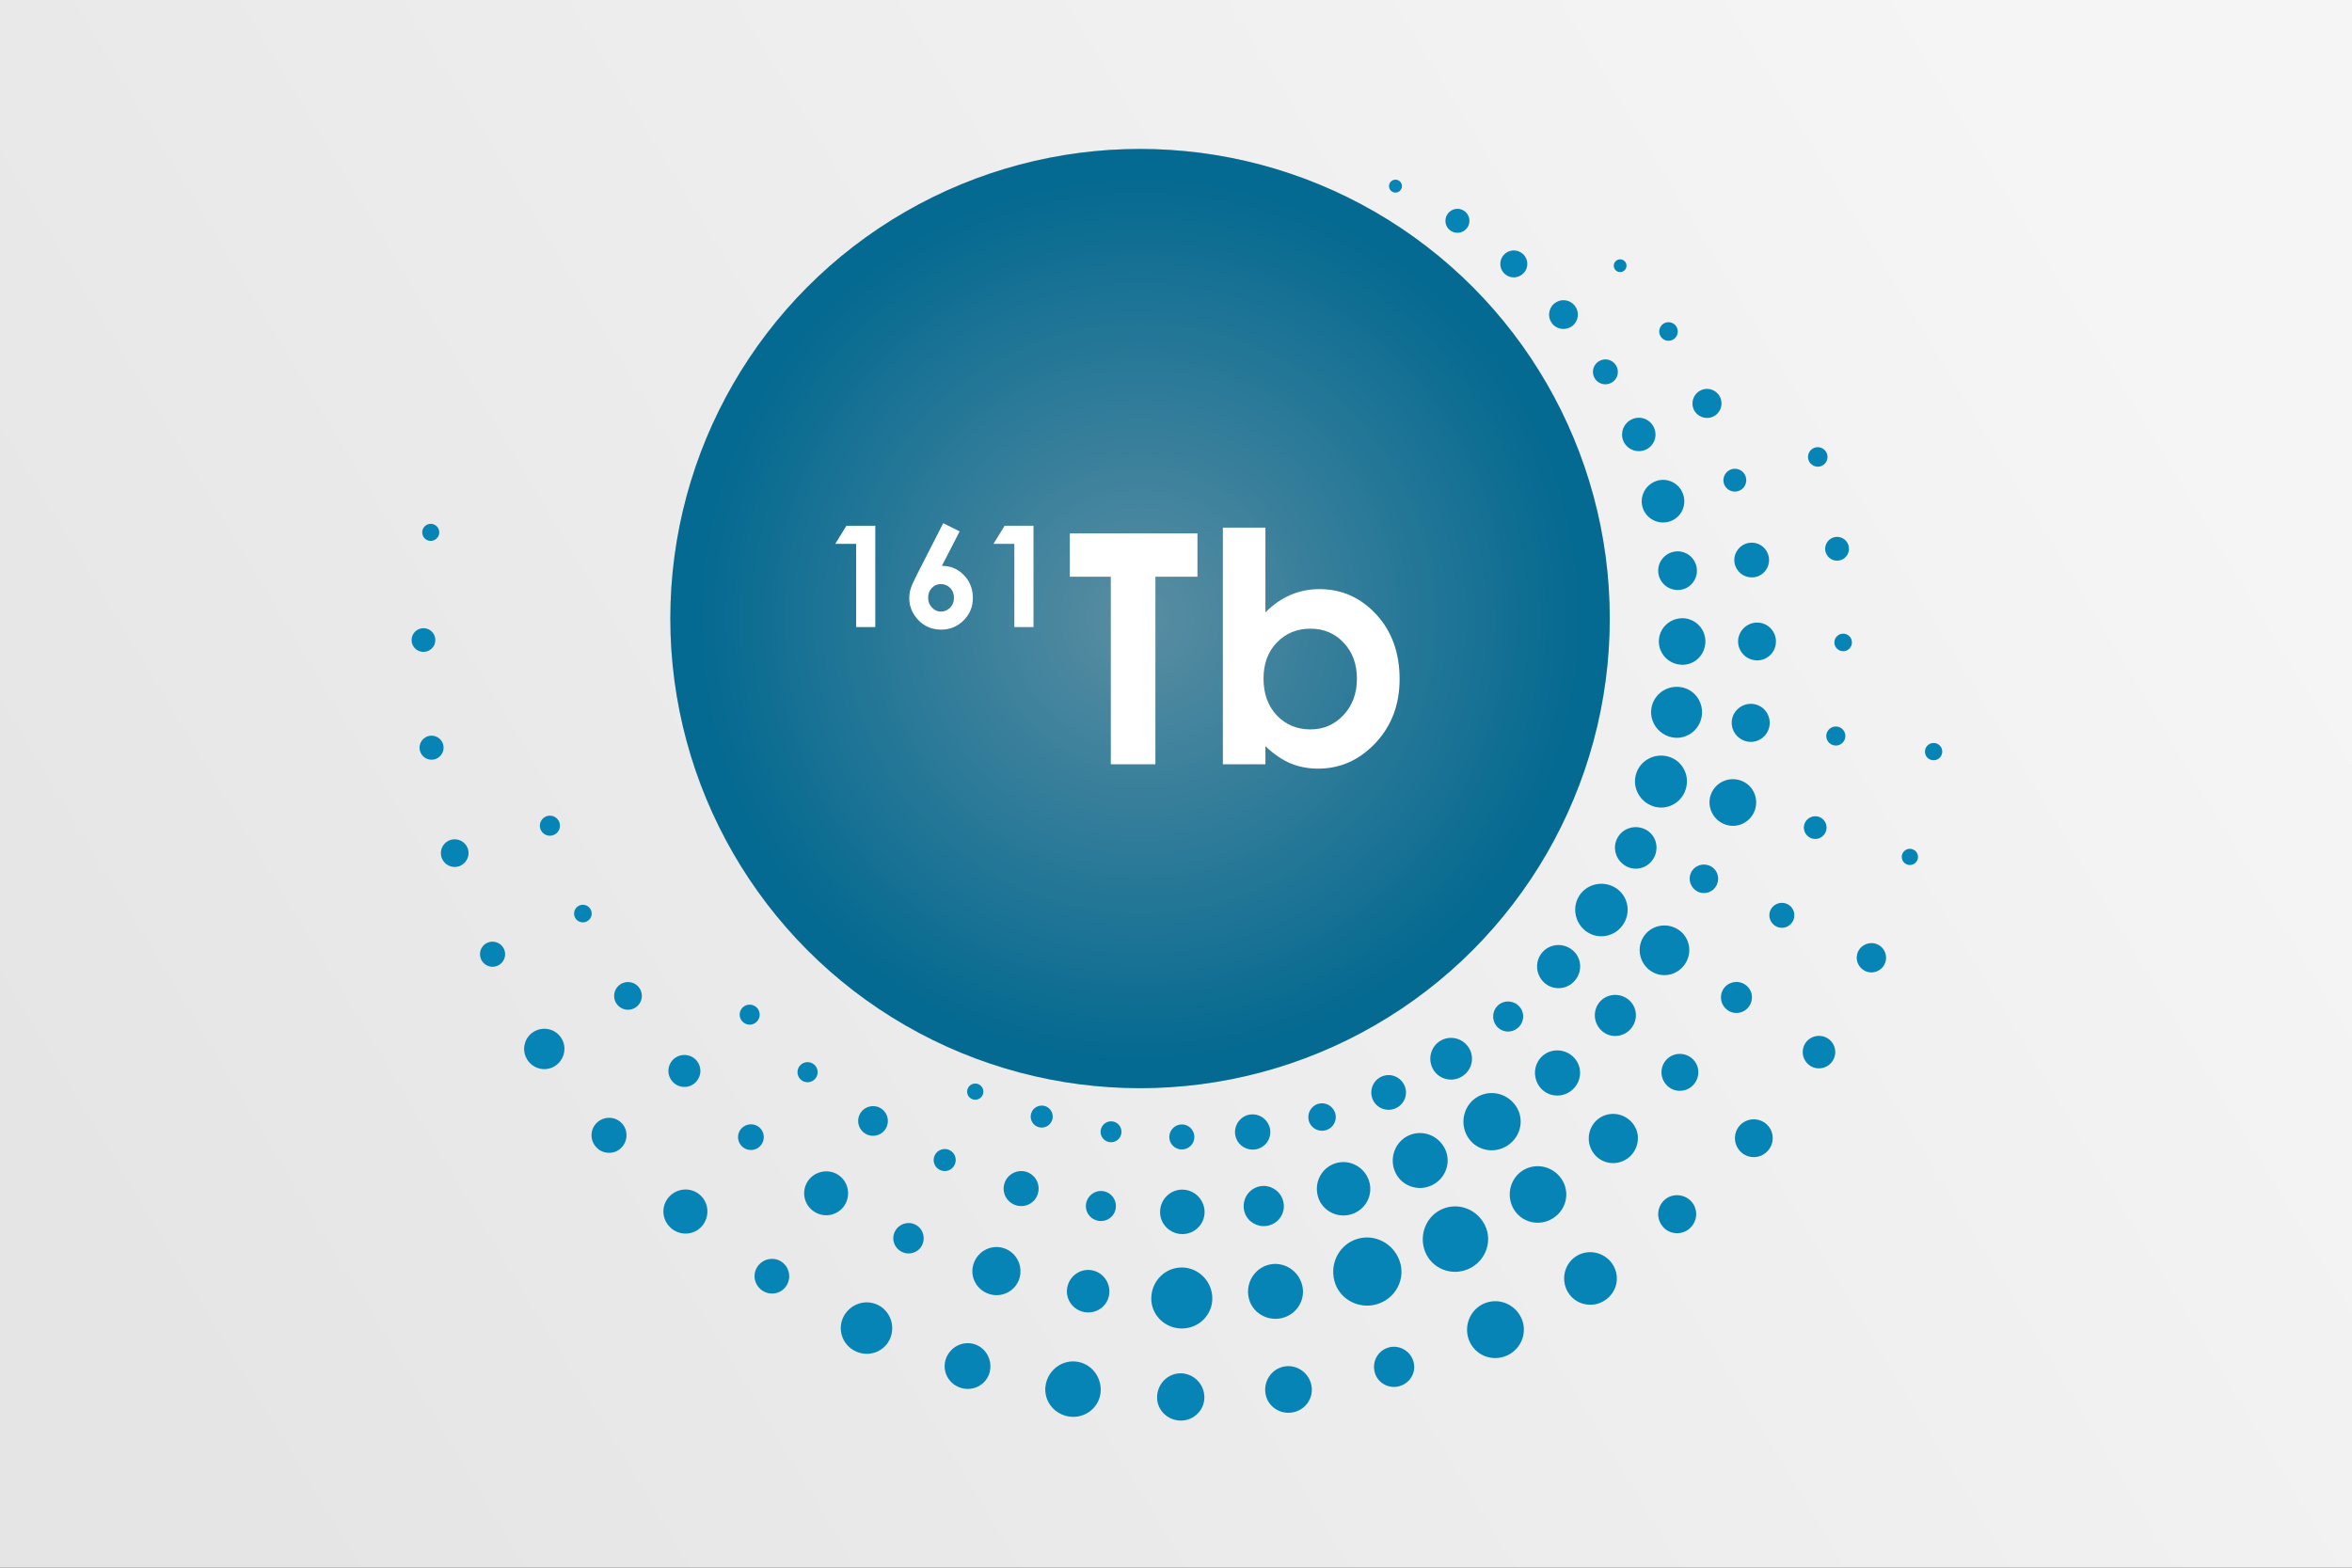 <svg xmlns="http://www.w3.org/2000/svg" width="600" height="400" viewBox="0 0 600 400" fill="none"><rect x="0" y="0" width="600" height="400" fill="#333333" stroke="none"/><rect width="600" height="400" fill="url(#paint0_linear_2277_1894)"></rect><path d="M412.462 214.092C413.648 211.526 416.673 210.365 419.358 211.452C420.699 212 421.755 213.096 422.263 214.461C422.741 215.796 422.682 217.241 422.074 218.547C421.441 219.897 420.335 220.903 418.945 221.367C417.594 221.83 416.15 221.715 414.899 221.053C413.688 220.415 412.771 219.369 412.303 218.098C411.82 216.773 411.875 215.348 412.462 214.092Z" fill="#0684B5"></path><path d="M411.989 226.449C413.29 227.211 414.296 228.417 414.814 229.837C415.542 231.83 415.288 234.007 414.117 235.811C413.095 237.38 411.531 238.437 409.712 238.78C407.939 239.114 406.165 238.726 404.705 237.679C403.569 236.872 402.722 235.756 402.249 234.451C401.521 232.473 401.76 230.255 402.891 228.517C404.845 225.512 408.845 224.61 411.989 226.449Z" fill="#0684B5"></path><path d="M401.097 242.383C401.86 242.996 402.443 243.803 402.777 244.715C403.464 246.593 403.061 248.705 401.725 250.23C400.719 251.386 399.334 252.059 397.819 252.128C396.334 252.193 394.929 251.675 393.858 250.659C393.22 250.051 392.747 249.328 392.448 248.506C391.75 246.608 392.134 244.49 393.444 242.996C395.393 240.768 398.756 240.494 401.097 242.383Z" fill="#0684B5"></path><path d="M387.222 262.263C386.414 262.955 385.398 263.284 384.347 263.184C383.315 263.085 382.399 262.587 381.756 261.784C381.492 261.456 381.287 261.087 381.143 260.688C380.59 259.189 381.028 257.48 382.224 256.448C383.799 255.098 386.145 255.252 387.57 256.792C387.909 257.161 388.168 257.579 388.338 258.048C388.886 259.527 388.437 261.221 387.222 262.263Z" fill="#0684B5"></path><path d="M365.618 272.885C365.453 272.606 365.309 272.307 365.199 271.994C364.337 269.642 365.229 266.971 367.317 265.641C369.748 264.096 372.947 264.774 374.596 267.18C374.84 267.534 375.039 267.928 375.189 268.331C376.046 270.673 375.159 273.254 373.027 274.619C371.786 275.407 370.321 275.656 368.906 275.312C367.511 274.978 366.345 274.116 365.618 272.885Z" fill="#0684B5"></path><path d="M356.056 282.77C354.945 283.274 353.719 283.299 352.593 282.86C351.482 282.422 350.62 281.58 350.157 280.464L350.092 280.299C349.295 278.112 350.311 275.655 352.409 274.704C354.606 273.717 357.162 274.654 358.223 276.836C358.293 276.971 358.353 277.115 358.403 277.255C359.2 279.397 358.164 281.824 356.056 282.77Z" fill="#0684B5"></path><path d="M333.964 286.248C333.929 286.149 333.894 286.044 333.864 285.934C333.381 284.096 334.462 282.173 336.271 281.644C338.035 281.131 339.913 282.093 340.561 283.852L340.606 283.976C340.89 284.873 340.805 285.83 340.356 286.662C339.908 287.509 339.151 288.117 338.229 288.381C336.465 288.894 334.592 287.957 333.964 286.248Z" fill="#0684B5"></path><path d="M315.325 290.399C315.21 290.075 315.13 289.741 315.085 289.392C314.796 286.966 316.515 284.714 318.922 284.37C321.01 284.076 323.052 285.312 323.78 287.3C323.879 287.564 323.949 287.843 324.004 288.127C324.198 289.317 323.909 290.513 323.197 291.495C322.469 292.481 321.403 293.114 320.192 293.288C318.09 293.582 316.047 292.367 315.325 290.399Z" fill="#0684B5"></path><path d="M298.484 291.201C298.35 290.832 298.285 290.443 298.29 290.05C298.325 288.311 299.76 286.901 301.494 286.901C302.824 286.901 304.03 287.743 304.488 289.003C304.613 289.347 304.682 289.701 304.682 290.06C304.697 290.922 304.373 291.729 303.766 292.342C303.158 292.955 302.345 293.293 301.479 293.293C300.148 293.293 298.937 292.451 298.484 291.201Z" fill="#0684B5"></path><path d="M280.796 288.361C281.03 286.921 282.386 285.924 283.801 286.139C284.772 286.273 285.589 286.936 285.928 287.863C286.073 288.266 286.122 288.71 286.068 289.133C285.978 289.841 285.619 290.463 285.051 290.897C284.478 291.335 283.766 291.52 283.038 291.415C282.067 291.271 281.259 290.608 280.921 289.696C280.766 289.273 280.721 288.809 280.796 288.361Z" fill="#0684B5"></path><path d="M264.951 287.584C264.099 287.334 263.407 286.687 263.103 285.86C262.889 285.282 262.874 284.664 263.058 284.076C263.506 282.606 265.071 281.769 266.551 282.207C267.393 282.467 268.075 283.109 268.379 283.936C268.584 284.499 268.609 285.097 268.444 285.675C268.235 286.403 267.757 287.006 267.089 287.364C266.421 287.723 265.659 287.803 264.951 287.584Z" fill="#0684B5"></path><path d="M246.841 279.253C246.651 278.735 246.676 278.172 246.911 277.668C247.389 276.637 248.619 276.189 249.656 276.652C250.159 276.886 250.543 277.3 250.737 277.823C250.921 278.336 250.901 278.889 250.677 279.382C250.453 279.886 250.04 280.274 249.521 280.469C248.998 280.663 248.435 280.648 247.922 280.414C247.414 280.19 247.03 279.776 246.841 279.253Z" fill="#0684B5"></path><path d="M417.361 197.486C418.387 194.083 421.934 192.115 425.447 193.007C427.52 193.525 429.199 195.049 429.936 197.072C430.44 198.432 430.479 199.902 430.051 201.307C429.523 203.086 428.327 204.516 426.698 205.343C425.098 206.15 423.295 206.275 421.616 205.682C419.692 205.004 418.188 203.525 417.49 201.621C416.997 200.281 416.952 198.841 417.361 197.486Z" fill="#0684B5"></path><path d="M421.586 183.914C421.212 182.902 421.102 181.811 421.267 180.76C421.79 177.307 424.969 174.9 428.496 175.284C430.923 175.548 432.951 177.147 433.798 179.454C434.176 180.486 434.286 181.612 434.121 182.708C433.847 184.502 432.891 186.051 431.426 187.087C429.996 188.094 428.262 188.468 426.553 188.134C424.276 187.685 422.368 186.071 421.586 183.914Z" fill="#0684B5"></path><path d="M433.2 168.019C432.039 169.126 430.519 169.689 428.93 169.614C426.483 169.509 424.366 167.965 423.529 165.688C423.29 165.03 423.17 164.342 423.175 163.635C423.2 160.431 425.761 157.845 429.009 157.746C431.526 157.666 433.803 159.215 434.684 161.602C434.929 162.28 435.053 162.992 435.048 163.715C435.033 165.364 434.376 166.893 433.2 168.019Z" fill="#0684B5"></path><path d="M427.171 140.74C429.487 140.342 431.759 141.667 432.576 143.894C432.701 144.228 432.786 144.587 432.841 144.946C433.02 146.296 432.661 147.626 431.824 148.688C431.002 149.734 429.821 150.382 428.501 150.516C426.224 150.745 424.086 149.425 423.304 147.297C423.185 146.969 423.1 146.63 423.05 146.281C422.696 143.625 424.505 141.194 427.171 140.74Z" fill="#0684B5"></path><path d="M429.333 126.012C429.378 126.137 429.423 126.267 429.458 126.396C429.871 127.831 429.687 129.331 428.949 130.616C428.217 131.887 427.031 132.784 425.616 133.142C422.881 133.835 420.091 132.375 419.129 129.744C419.079 129.62 419.039 129.495 419.004 129.376C418.202 126.576 419.837 123.576 422.642 122.689C425.392 121.812 428.332 123.272 429.333 126.012Z" fill="#0684B5"></path><path d="M414.062 112.346L414.052 112.331C413.289 110.253 414.236 107.961 416.249 107.004C417.285 106.506 418.446 106.456 419.527 106.85C420.614 107.248 421.476 108.061 421.949 109.127C421.989 109.222 422.029 109.311 422.058 109.406C422.841 111.553 421.819 113.915 419.717 114.787C417.584 115.674 415.093 114.687 414.161 112.6C414.126 112.52 414.062 112.346 414.062 112.346Z" fill="#0684B5"></path><path d="M412.224 93.193C412.348 93.382 412.448 93.587 412.528 93.801C413.051 95.231 412.483 96.83 411.187 97.602C409.678 98.494 407.774 98.046 406.843 96.571C406.728 96.387 406.628 96.187 406.554 95.983C406.045 94.593 406.559 93.043 407.809 92.216C408.527 91.748 409.374 91.589 410.216 91.773C411.053 91.957 411.77 92.466 412.224 93.193Z" fill="#0684B5"></path><path d="M396.035 82.65C395.756 82.321 395.542 81.948 395.393 81.549C394.875 80.134 395.288 78.51 396.424 77.508C397.172 76.861 398.123 76.537 399.105 76.611C400.096 76.681 400.998 77.144 401.636 77.902C401.92 78.231 402.144 78.609 402.293 79.018C402.827 80.483 402.378 82.127 401.172 83.114C399.628 84.374 397.326 84.17 396.035 82.65Z" fill="#0684B5"></path><path d="M383.574 65.087C384.177 64.389 385.009 63.966 385.931 63.901C386.857 63.836 387.754 64.14 388.462 64.768C388.885 65.147 389.209 65.625 389.408 66.158C389.852 67.364 389.588 68.699 388.721 69.646C387.45 71.036 385.283 71.155 383.898 69.915C383.469 69.541 383.14 69.058 382.941 68.52C382.518 67.354 382.757 66.033 383.574 65.087Z" fill="#0684B5"></path><path d="M370.112 58.899C369.559 58.54 369.15 58.017 368.921 57.399C368.592 56.502 368.702 55.486 369.22 54.684C369.663 53.991 370.351 53.518 371.153 53.343C371.96 53.174 372.782 53.323 373.46 53.772C374.023 54.136 374.442 54.659 374.671 55.286C375.005 56.198 374.88 57.23 374.337 58.047C373.39 59.447 371.537 59.821 370.112 58.899Z" fill="#0684B5"></path><path d="M354.496 46.796C354.681 46.393 355.014 46.089 355.433 45.939C355.851 45.79 356.305 45.815 356.694 45.999C357.092 46.183 357.396 46.512 357.54 46.926C357.695 47.349 357.675 47.798 357.481 48.201C357.087 49.018 356.106 49.372 355.283 48.983C354.89 48.799 354.591 48.47 354.441 48.062C354.287 47.648 354.307 47.195 354.496 46.796Z" fill="#0684B5"></path><path d="M401.053 278.117C399.823 279.173 398.268 279.666 396.689 279.507C395.144 279.358 393.774 278.6 392.827 277.38C392.444 276.891 392.14 276.348 391.93 275.765C391.093 273.493 391.741 270.932 393.53 269.388C395.857 267.38 399.374 267.589 401.542 269.861C402.07 270.419 402.478 271.067 402.742 271.789C403.564 274.031 402.902 276.518 401.053 278.117Z" fill="#0684B5"></path><path d="M415.402 255.028C416.135 255.611 416.688 256.383 417.012 257.26C417.664 259.044 417.281 261.057 416.015 262.507C415.049 263.613 413.723 264.261 412.273 264.326C410.863 264.395 409.528 263.892 408.512 262.925C407.909 262.348 407.46 261.655 407.166 260.878C406.504 259.064 406.862 257.046 408.113 255.616C409.962 253.514 413.16 253.25 415.402 255.028Z" fill="#0684B5"></path><path d="M430.559 240.24C431.251 242.129 431.012 244.186 429.901 245.89C428.944 247.37 427.47 248.372 425.756 248.7C424.082 249.019 422.392 248.656 421.012 247.674C419.931 246.907 419.119 245.845 418.666 244.605C417.978 242.736 418.212 240.639 419.273 239C421.132 236.145 424.919 235.288 427.898 237.046C429.124 237.769 430.07 238.9 430.559 240.24Z" fill="#0684B5"></path><path d="M431.256 225.447C430.922 224.536 430.962 223.554 431.361 222.692C432.183 220.908 434.271 220.111 436.114 220.883C437.021 221.267 437.743 222.019 438.082 222.951C438.416 223.863 438.376 224.854 437.963 225.751C437.534 226.668 436.777 227.351 435.84 227.675C434.913 227.988 433.927 227.924 433.06 227.48C432.223 227.052 431.58 226.329 431.256 225.447Z" fill="#0684B5"></path><path d="M444.758 210.066C443.333 210.799 441.719 210.918 440.214 210.41C438.46 209.817 437.09 208.487 436.462 206.758C436.019 205.542 435.974 204.257 436.348 203.031C437.279 199.947 440.483 198.183 443.637 199.015C445.486 199.504 446.98 200.869 447.643 202.672C448.086 203.898 448.121 205.209 447.748 206.464C447.269 208.039 446.208 209.314 444.758 210.066Z" fill="#0684B5"></path><path d="M445.79 189.215C444.076 188.901 442.641 187.7 442.048 186.071C441.774 185.319 441.684 184.502 441.809 183.709C442.193 181.138 444.629 179.305 447.235 179.619C449.034 179.838 450.533 181.034 451.161 182.743C451.44 183.505 451.525 184.337 451.405 185.154C451.201 186.47 450.503 187.621 449.422 188.398C448.361 189.155 447.075 189.444 445.79 189.215Z" fill="#0684B5"></path><path d="M451.57 167.162C450.634 168.064 449.403 168.538 448.108 168.498C446.105 168.433 444.371 167.182 443.683 165.314C443.489 164.781 443.389 164.218 443.389 163.645C443.404 161.049 445.547 158.897 448.167 158.847C450.2 158.807 452.049 160.072 452.751 161.996C452.955 162.539 453.055 163.112 453.045 163.695C453.045 165.02 452.517 166.246 451.57 167.162Z" fill="#0684B5"></path><path d="M450.354 145.623C449.626 146.56 448.575 147.158 447.394 147.298C445.331 147.532 443.398 146.346 442.691 144.408C442.586 144.114 442.506 143.805 442.467 143.501C442.138 141.134 443.807 138.897 446.184 138.513C448.256 138.185 450.289 139.375 451.016 141.358C451.126 141.662 451.206 141.971 451.251 142.29C451.41 143.486 451.091 144.667 450.354 145.623Z" fill="#0684B5"></path><path d="M445.362 121.717C445.581 122.48 445.486 123.272 445.098 123.965C444.714 124.642 444.086 125.13 443.324 125.335C441.854 125.723 440.344 124.946 439.821 123.521C439.801 123.456 439.776 123.387 439.756 123.317C439.323 121.797 440.205 120.188 441.724 119.724C443.199 119.271 444.764 120.058 445.297 121.513C445.322 121.578 445.342 121.648 445.362 121.717Z" fill="#0684B5"></path><path d="M432.059 104.443L431.969 104.224C431.306 102.42 432.158 100.378 433.902 99.576C434.809 99.152 435.825 99.117 436.757 99.466C437.694 99.82 438.431 100.517 438.84 101.429C438.875 101.514 438.91 101.593 438.94 101.678C439.617 103.527 438.73 105.574 436.927 106.347C435.073 107.139 432.896 106.292 432.059 104.443Z" fill="#0684B5"></path><path d="M427.649 83.323C427.734 83.462 427.803 83.607 427.863 83.766C428.252 84.817 427.838 86.008 426.881 86.601C425.775 87.279 424.316 86.94 423.633 85.844C423.543 85.704 423.469 85.55 423.409 85.39C423.035 84.364 423.429 83.183 424.35 82.59C424.883 82.242 425.516 82.127 426.139 82.261C426.767 82.396 427.3 82.775 427.649 83.323Z" fill="#0684B5"></path><path d="M414.541 66.746C414.665 66.891 414.765 67.06 414.829 67.239C415.064 67.882 414.869 68.604 414.346 69.048C413.664 69.616 412.637 69.531 412.059 68.854C411.935 68.709 411.84 68.545 411.775 68.36C411.541 67.728 411.735 67.005 412.244 66.567C412.572 66.283 412.996 66.143 413.429 66.178C413.863 66.213 414.261 66.417 414.541 66.746Z" fill="#0684B5"></path><path d="M384.506 292.327C382.787 293.428 380.754 293.772 378.801 293.293C376.888 292.825 375.294 291.629 374.322 289.935C374.103 289.557 373.923 289.163 373.774 288.759C372.588 285.521 373.799 281.849 376.654 280.025C379.947 277.923 384.327 278.829 386.624 282.088C386.982 282.596 387.276 283.149 387.491 283.732C388.652 286.926 387.426 290.458 384.506 292.327Z" fill="#0684B5"></path><path d="M365.154 302.476C363.375 303.283 361.417 303.328 359.624 302.611C357.865 301.908 356.515 300.563 355.807 298.804L355.727 298.605C354.452 295.122 356.056 291.216 359.379 289.711C362.812 288.166 366.848 289.631 368.572 293.044C368.697 293.278 368.801 293.528 368.891 293.777C370.127 297.155 368.487 300.976 365.154 302.476Z" fill="#0684B5"></path><path d="M336.151 305.067C335.239 301.45 337.292 297.803 340.82 296.771C344.253 295.775 347.91 297.653 349.16 301.071L349.225 301.26C349.803 302.989 349.644 304.843 348.797 306.462C347.93 308.121 346.455 309.322 344.636 309.855C341.203 310.857 337.566 309.053 336.355 305.745C336.276 305.52 336.206 305.296 336.151 305.067Z" fill="#0684B5"></path><path d="M317.567 309.526C317.427 309.143 317.338 308.744 317.293 308.34C316.984 305.54 318.902 303.044 321.658 302.645C324.034 302.302 326.366 303.717 327.198 305.994C327.303 306.283 327.387 306.582 327.437 306.88C327.681 308.236 327.372 309.601 326.555 310.722C325.733 311.863 324.507 312.595 323.107 312.795C320.721 313.143 318.389 311.768 317.567 309.526Z" fill="#0684B5"></path><path d="M296.272 311.18C296.028 310.508 295.918 309.81 295.938 309.093C296.033 305.974 298.529 303.532 301.618 303.532C303.98 303.532 306.113 305.042 306.94 307.284C307.149 307.862 307.268 308.47 307.288 309.098C307.333 310.622 306.77 312.062 305.709 313.158C304.623 314.275 303.173 314.882 301.613 314.882C299.227 314.882 297.084 313.398 296.272 311.18Z" fill="#0684B5"></path><path d="M281.389 303.921C282.779 304.12 283.945 305.072 284.433 306.402C284.638 306.97 284.717 307.593 284.643 308.196C284.523 309.217 284.005 310.129 283.188 310.757C282.361 311.395 281.329 311.659 280.293 311.509C278.888 311.305 277.717 310.358 277.234 309.038C277.005 308.42 276.95 307.752 277.059 307.1C277.408 305.047 279.351 303.622 281.389 303.921Z" fill="#0684B5"></path><path d="M261.763 298.978C263.108 299.372 264.205 300.403 264.688 301.729C265.007 302.611 265.047 303.557 264.802 304.464C264.489 305.625 263.741 306.582 262.69 307.17C261.634 307.758 260.403 307.897 259.237 307.548C257.877 307.155 256.776 306.123 256.292 304.798C255.954 303.871 255.929 302.88 256.233 301.938C256.97 299.626 259.446 298.301 261.763 298.978Z" fill="#0684B5"></path><path d="M238.346 296.95C238.082 296.233 238.121 295.466 238.45 294.783C239.108 293.403 240.777 292.79 242.167 293.423C242.855 293.737 243.378 294.3 243.637 295.012C243.891 295.7 243.866 296.447 243.572 297.115C243.273 297.807 242.72 298.341 242.013 298.615C241.3 298.889 240.528 298.864 239.83 298.545C239.133 298.226 238.61 297.663 238.346 296.95Z" fill="#0684B5"></path><path d="M220.663 289.203C219.96 288.749 219.437 288.097 219.148 287.309C218.74 286.188 218.884 284.933 219.542 283.936C220.678 282.207 223.02 281.709 224.749 282.82C225.451 283.269 225.974 283.921 226.263 284.704C226.667 285.805 226.542 287.015 225.924 288.022C225.386 288.879 224.544 289.482 223.558 289.706C222.556 289.935 221.53 289.756 220.663 289.203Z" fill="#0684B5"></path><path d="M204.335 275.511C204.006 275.227 203.752 274.863 203.603 274.455C203.279 273.568 203.463 272.581 204.086 271.879C205.018 270.822 206.637 270.708 207.689 271.625C208.022 271.914 208.271 272.277 208.426 272.686C208.74 273.553 208.57 274.529 207.973 275.232C207.529 275.76 206.906 276.079 206.224 276.134C205.531 276.184 204.858 275.969 204.335 275.511Z" fill="#0684B5"></path><path d="M189.323 260.569C189.114 260.335 188.954 260.061 188.845 259.767C188.481 258.775 188.775 257.644 189.572 256.956C190.638 256.04 192.253 256.159 193.179 257.225C193.379 257.46 193.533 257.724 193.638 258.013C194.002 259.009 193.728 260.105 192.935 260.803C192.422 261.261 191.759 261.486 191.077 261.441C190.389 261.391 189.771 261.082 189.323 260.569Z" fill="#0684B5"></path><path d="M351.203 332.784C346.819 334.055 342.18 331.768 340.641 327.578C340.531 327.269 340.436 326.955 340.357 326.631C339.255 322.002 341.886 317.368 346.346 316.083C350.72 314.803 355.399 317.229 357.003 321.623L357.058 321.778C357.815 323.975 357.641 326.327 356.57 328.41C355.463 330.542 353.56 332.102 351.203 332.784Z" fill="#0684B5"></path><path d="M374.686 323.746C372.558 324.708 370.212 324.768 368.074 323.906C365.986 323.064 364.382 321.459 363.55 319.367L363.47 319.153C361.951 314.997 363.854 310.339 367.81 308.545C371.881 306.701 376.689 308.445 378.757 312.511C378.906 312.805 379.036 313.099 379.145 313.403C380.61 317.409 378.652 321.948 374.686 323.746Z" fill="#0684B5"></path><path d="M398.292 300.732C398.641 301.23 398.925 301.769 399.129 302.337C400.285 305.495 399.075 308.988 396.185 310.832C394.486 311.913 392.488 312.252 390.56 311.778C388.676 311.32 387.107 310.149 386.135 308.475C385.921 308.101 385.737 307.703 385.582 307.299C384.411 304.095 385.607 300.468 388.432 298.669C391.705 296.592 396.04 297.499 398.292 300.732Z" fill="#0684B5"></path><path d="M410.923 296.746C409.239 296.587 407.734 295.775 406.688 294.459C406.254 293.916 405.915 293.309 405.676 292.656C404.774 290.194 405.482 287.404 407.445 285.715C410.011 283.508 413.857 283.757 416.199 286.273C416.757 286.871 417.181 287.564 417.465 288.331C418.352 290.753 417.614 293.528 415.631 295.227C414.311 296.368 412.637 296.906 410.923 296.746Z" fill="#0684B5"></path><path d="M432.078 276.702C431.226 277.683 430.041 278.256 428.76 278.321C427.494 278.386 426.289 277.942 425.367 277.085C424.819 276.567 424.39 275.93 424.136 275.227C423.538 273.603 423.867 271.799 424.988 270.509C426.662 268.585 429.552 268.361 431.555 269.99C432.198 270.514 432.686 271.201 432.97 271.978C433.558 273.588 433.219 275.396 432.078 276.702Z" fill="#0684B5"></path><path d="M446.278 256.648C445.69 257.559 444.779 258.177 443.722 258.386C442.676 258.591 441.62 258.376 440.748 257.774C440.06 257.295 439.547 256.633 439.263 255.85C438.835 254.679 438.979 253.374 439.647 252.343C440.818 250.539 443.194 250.011 445.058 251.137C445.81 251.595 446.388 252.298 446.687 253.12C447.115 254.301 446.966 255.581 446.278 256.648Z" fill="#0684B5"></path><path d="M451.56 234.625C451.266 233.828 451.301 232.961 451.66 232.199C452.382 230.644 454.261 229.937 455.845 230.624C456.647 230.968 457.255 231.611 457.554 232.433C457.848 233.235 457.808 234.102 457.45 234.884C457.086 235.676 456.433 236.274 455.611 236.558C454.804 236.842 453.932 236.793 453.165 236.414C452.412 236.045 451.849 235.407 451.56 234.625Z" fill="#0684B5"></path><path d="M460.349 212.144C460.13 211.551 460.11 210.923 460.29 210.326C460.738 208.826 462.342 207.949 463.857 208.372C464.744 208.622 465.466 209.289 465.785 210.156C466.004 210.749 466.019 211.387 465.84 211.995C465.611 212.752 465.103 213.37 464.405 213.734C463.712 214.097 462.93 214.167 462.188 213.923C461.331 213.639 460.653 212.996 460.349 212.144Z" fill="#0684B5"></path><path d="M466.039 188.622C465.895 188.248 465.855 187.83 465.914 187.431C466.114 186.131 467.339 185.209 468.655 185.388C469.547 185.503 470.294 186.106 470.603 186.953C470.747 187.337 470.782 187.755 470.728 188.159C470.628 188.811 470.284 189.384 469.746 189.768C469.213 190.152 468.57 190.301 467.922 190.191C467.06 190.052 466.333 189.449 466.039 188.622Z" fill="#0684B5"></path><path d="M468.092 164.686C467.997 164.432 467.952 164.168 467.957 163.909C467.957 162.688 468.954 161.692 470.18 161.682C471.121 161.672 471.973 162.26 472.297 163.147C472.387 163.401 472.437 163.665 472.437 163.944C472.427 164.552 472.183 165.12 471.749 165.533C471.316 165.947 470.753 166.171 470.155 166.161C469.243 166.136 468.406 165.548 468.092 164.686Z" fill="#0684B5"></path><path d="M465.79 141.064C465.715 140.86 465.66 140.656 465.631 140.437C465.401 138.792 466.557 137.253 468.201 137.014C469.616 136.804 471.002 137.626 471.49 138.972C471.57 139.176 471.619 139.395 471.644 139.599C471.764 140.407 471.555 141.214 471.056 141.867C470.563 142.514 469.836 142.933 469.024 143.032C467.609 143.217 466.278 142.405 465.79 141.064Z" fill="#0684B5"></path><path d="M461.375 117.442L461.37 117.428L461.315 117.268C460.947 115.958 461.709 114.578 463.02 114.194C464.27 113.83 465.6 114.503 466.064 115.763L466.114 115.908C466.293 116.556 466.213 117.228 465.889 117.811C465.561 118.394 465.027 118.813 464.385 118.992C463.139 119.331 461.824 118.653 461.375 117.442Z" fill="#0684B5"></path><path d="M331.955 327.174C332.09 327.548 332.195 327.936 332.274 328.32C332.623 330.169 332.21 332.027 331.108 333.567C329.987 335.141 328.298 336.158 326.355 336.432C323.087 336.895 319.903 335.027 318.792 331.992C318.597 331.449 318.463 330.881 318.408 330.303C318.044 326.492 320.665 323.089 324.382 322.56C327.621 322.107 330.81 324.045 331.955 327.174Z" fill="#0684B5"></path><path d="M309.261 330.996C309.345 333.078 308.593 335.051 307.143 336.571C305.663 338.111 303.651 338.968 301.473 338.963C298.2 338.963 295.26 336.93 294.149 333.91C293.805 332.974 293.651 331.987 293.701 330.986C293.885 326.731 297.303 323.402 301.483 323.402C304.717 323.407 307.641 325.485 308.777 328.574C309.061 329.341 309.226 330.164 309.261 330.996Z" fill="#0684B5"></path><path d="M278.37 324.08C280.328 324.364 281.977 325.719 282.669 327.608C282.958 328.405 283.063 329.252 282.973 330.104C282.819 331.549 282.101 332.839 280.951 333.736C279.775 334.648 278.305 335.032 276.815 334.817C274.827 334.528 273.168 333.188 272.485 331.325C272.161 330.438 272.082 329.476 272.251 328.554C272.789 325.625 275.475 323.662 278.37 324.08Z" fill="#0684B5"></path><path d="M248.42 326.427C247.947 325.136 247.927 323.766 248.36 322.461C249.421 319.262 252.755 317.493 255.943 318.435C257.782 318.978 259.282 320.393 259.949 322.217C260.383 323.407 260.448 324.693 260.129 325.934C259.71 327.523 258.694 328.853 257.259 329.665C255.799 330.492 254.095 330.687 252.466 330.208C250.567 329.64 249.093 328.27 248.42 326.427Z" fill="#0684B5"></path><path d="M228.117 317.264C227.753 316.268 227.808 315.201 228.276 314.26C229.223 312.341 231.47 311.529 233.388 312.406C234.325 312.84 235.042 313.617 235.401 314.593C235.745 315.53 235.72 316.552 235.331 317.483C234.928 318.44 234.171 319.177 233.194 319.556C232.203 319.94 231.126 319.91 230.16 319.461C229.203 319.023 228.476 318.241 228.117 317.264Z" fill="#0684B5"></path><path d="M207.734 309.178C206.682 308.505 205.9 307.533 205.477 306.372C204.864 304.698 205.093 302.825 206.094 301.35C207.798 298.839 211.251 298.112 213.787 299.741C214.814 300.398 215.586 301.36 216.005 302.516C216.597 304.14 216.428 305.919 215.526 307.409C214.754 308.694 213.508 309.591 212.038 309.93C210.554 310.274 209.024 310.01 207.734 309.178Z" fill="#0684B5"></path><path d="M189.418 292.626C188.994 292.257 188.666 291.789 188.476 291.261C188.058 290.12 188.302 288.859 189.114 287.957C190.31 286.632 192.373 286.497 193.713 287.653C194.131 288.012 194.45 288.48 194.645 288.999C195.048 290.1 194.829 291.34 194.086 292.247C193.523 292.925 192.731 293.343 191.849 293.418C190.958 293.498 190.096 293.219 189.418 292.626Z" fill="#0684B5"></path><path d="M171.955 270.13C173.649 268.705 176.215 268.899 177.674 270.569C177.998 270.942 178.252 271.366 178.422 271.834C179 273.413 178.561 275.167 177.311 276.293C176.499 277.031 175.452 277.394 174.356 277.325C173.255 277.26 172.244 276.767 171.511 275.925C171.182 275.546 170.923 275.113 170.754 274.644C170.166 273.035 170.649 271.226 171.955 270.13Z" fill="#0684B5"></path><path d="M163.175 252.183C163.32 252.412 163.439 252.647 163.524 252.886C164.087 254.425 163.524 256.139 162.149 257.061C161.367 257.584 160.42 257.768 159.493 257.579C158.562 257.385 157.754 256.837 157.221 256.015C157.082 255.795 156.972 255.561 156.878 255.322C156.305 253.763 156.912 251.989 158.312 251.117C159.957 250.081 162.139 250.564 163.175 252.183Z" fill="#0684B5"></path><path d="M146.653 234.047C146.628 233.987 146.583 233.873 146.583 233.873C146.18 232.766 146.703 231.526 147.774 231.048C148.895 230.549 150.225 231.048 150.734 232.154C150.759 232.208 150.784 232.263 150.803 232.323C151.207 233.424 150.709 234.635 149.647 235.133C149.099 235.392 148.487 235.417 147.919 235.213C147.351 235.004 146.897 234.585 146.653 234.047Z" fill="#0684B5"></path><path d="M137.87 211.551L137.825 211.412C137.63 210.754 137.7 210.057 138.029 209.459C138.353 208.856 138.896 208.417 139.564 208.218C140.859 207.844 142.229 208.537 142.703 209.822L142.742 209.947C143.141 211.297 142.369 212.722 141.024 213.131C139.723 213.524 138.338 212.837 137.87 211.556V211.551Z" fill="#0684B5"></path><path d="M267.059 356.89C266.631 355.714 266.531 354.448 266.775 353.227C267.518 349.436 271.03 346.895 274.757 347.438C277.303 347.806 279.446 349.57 280.352 352.047C280.731 353.078 280.866 354.159 280.766 355.26C280.587 357.139 279.67 358.818 278.175 359.999C276.636 361.209 274.702 361.723 272.724 361.439C270.118 361.05 267.951 359.306 267.059 356.89Z" fill="#0684B5"></path><path d="M241.325 350.547C240.877 349.316 240.862 347.971 241.29 346.74C242.337 343.731 245.5 342.062 248.5 342.944C250.239 343.457 251.654 344.802 252.291 346.541C252.705 347.667 252.77 348.873 252.481 350.049C252.107 351.563 251.155 352.834 249.79 353.616C248.39 354.413 246.761 354.603 245.191 354.139C243.378 353.606 241.968 352.296 241.325 350.547Z" fill="#0684B5"></path><path d="M214.873 341.09C214.26 339.416 214.37 337.553 215.177 335.973C216.811 332.78 220.603 331.424 223.817 332.894C225.391 333.622 226.592 334.937 227.2 336.586C227.778 338.161 227.743 339.89 227.1 341.449C226.433 343.078 225.157 344.329 223.513 344.977C221.834 345.634 219.995 345.585 218.336 344.817C216.707 344.07 215.476 342.749 214.873 341.09Z" fill="#0684B5"></path><path d="M193.26 323.148C194.645 321.16 197.305 320.612 199.318 321.898C200.12 322.416 200.718 323.168 201.052 324.075C201.52 325.35 201.391 326.756 200.693 327.931C200.091 328.948 199.119 329.655 197.968 329.934C196.787 330.213 195.571 329.999 194.54 329.336C193.708 328.803 193.09 328.036 192.756 327.119C192.263 325.784 192.452 324.299 193.26 323.148Z" fill="#0684B5"></path><path d="M170.694 305.356C172.796 303.094 176.244 302.875 178.551 304.868C179.258 305.48 179.801 306.273 180.125 307.155C180.808 309.023 180.454 311.146 179.194 312.705C178.247 313.876 176.897 314.598 175.387 314.728C173.857 314.867 172.368 314.379 171.192 313.363C170.459 312.73 169.896 311.918 169.567 311.021C168.85 309.058 169.283 306.886 170.694 305.356Z" fill="#0684B5"></path><path d="M158.751 286.736C159.104 287.145 159.378 287.608 159.558 288.112C160.186 289.826 159.712 291.739 158.362 292.989C157.485 293.802 156.334 294.21 155.133 294.145C153.918 294.076 152.802 293.527 151.999 292.601C151.636 292.182 151.352 291.704 151.162 291.191C150.515 289.417 151.053 287.429 152.503 286.248C154.416 284.689 157.156 284.908 158.751 286.736Z" fill="#0684B5"></path><path d="M143.186 264.849C143.39 265.168 143.559 265.501 143.684 265.85C144.496 268.072 143.689 270.564 141.711 271.909C140.57 272.686 139.2 272.96 137.845 272.686C136.474 272.407 135.293 271.605 134.531 270.414C134.322 270.085 134.147 269.737 134.018 269.383C133.181 267.096 134.078 264.52 136.15 263.259C138.577 261.789 141.661 262.492 143.186 264.849Z" fill="#0684B5"></path><path d="M122.733 244.794C122.698 244.714 122.668 244.64 122.638 244.56C122.055 242.971 122.812 241.197 124.362 240.529C125.961 239.842 127.85 240.559 128.567 242.129C128.602 242.208 128.632 242.283 128.667 242.363C129.235 243.917 128.532 245.636 127.028 246.364C126.255 246.742 125.383 246.787 124.571 246.493C123.754 246.194 123.101 245.596 122.733 244.794Z" fill="#0684B5"></path><path d="M119.394 216.673C119.932 218.502 118.881 220.47 117.042 221.053C115.249 221.616 113.335 220.669 112.683 218.895C112.658 218.821 112.633 218.746 112.608 218.676C112.339 217.754 112.443 216.788 112.907 215.956C113.365 215.129 114.123 214.531 115.039 214.272C116.808 213.783 118.691 214.75 119.319 216.459C119.349 216.519 119.369 216.588 119.394 216.673Z" fill="#0684B5"></path><path d="M107.057 191.213C106.938 190.391 107.147 189.574 107.645 188.916C108.143 188.263 108.861 187.84 109.678 187.73C111.098 187.546 112.483 188.378 112.976 189.723C113.046 189.917 113.101 190.127 113.131 190.326C113.375 191.975 112.229 193.535 110.57 193.804C109.13 194.038 107.72 193.206 107.217 191.836C107.142 191.631 107.087 191.427 107.057 191.213Z" fill="#0684B5"></path><path d="M108.044 160.282C109.305 160.292 110.441 161.089 110.874 162.275C110.999 162.608 111.064 162.957 111.059 163.296C111.069 164.95 109.728 166.315 108.069 166.335C106.789 166.355 105.628 165.563 105.184 164.352C105.065 164.024 105 163.68 105 163.311C105 162.499 105.319 161.727 105.897 161.159C106.475 160.591 107.232 160.277 108.044 160.282Z" fill="#0684B5"></path><path d="M111.926 135.09C112.05 135.424 112.085 135.788 112.035 136.137C111.871 137.318 110.775 138.15 109.594 137.99C108.792 137.886 108.119 137.348 107.84 136.585C107.715 136.246 107.681 135.883 107.73 135.529C107.81 134.951 108.114 134.438 108.582 134.089C109.051 133.74 109.624 133.596 110.192 133.685C110.984 133.795 111.652 134.338 111.926 135.09Z" fill="#0684B5"></path><path d="M295.525 358.554C295.256 357.821 295.141 357.054 295.181 356.272C295.336 352.973 297.986 350.392 301.22 350.402C303.716 350.417 305.988 352.027 306.86 354.418C307.079 355.016 307.204 355.649 307.229 356.292C307.303 357.906 306.72 359.436 305.594 360.611C304.443 361.817 302.879 362.475 301.19 362.465C298.659 362.46 296.382 360.885 295.525 358.554Z" fill="#0684B5"></path><path d="M322.778 355.21C322.459 351.967 324.686 349.077 327.86 348.629C330.61 348.245 333.311 349.889 334.282 352.545C334.402 352.874 334.497 353.212 334.556 353.556C334.845 355.116 334.487 356.7 333.55 358.001C332.588 359.331 331.158 360.188 329.509 360.417C326.739 360.811 324.043 359.216 323.097 356.64C322.932 356.172 322.823 355.694 322.778 355.21Z" fill="#0684B5"></path><path d="M350.825 350.587C350.765 350.417 350.716 350.248 350.671 350.069C349.988 347.338 351.543 344.593 354.198 343.826C356.774 343.078 359.525 344.498 360.466 347.069L360.516 347.214C360.945 348.519 360.83 349.904 360.187 351.125C359.535 352.37 358.418 353.272 357.043 353.671C354.467 354.423 351.732 353.068 350.825 350.587Z" fill="#0684B5"></path><path d="M374.795 342.082L374.696 341.828C373.38 338.23 375.049 334.194 378.497 332.64C382.08 331.036 386.26 332.57 388.019 336.143C388.133 336.372 388.228 336.606 388.318 336.84C389.603 340.348 387.899 344.309 384.451 345.858C382.618 346.68 380.59 346.735 378.746 345.998C376.943 345.275 375.538 343.89 374.795 342.082Z" fill="#0684B5"></path><path d="M409.309 331.853C407.749 332.839 405.901 333.153 404.117 332.725C402.358 332.306 400.888 331.225 399.972 329.68C399.757 329.317 399.578 328.928 399.428 328.534C398.337 325.56 399.463 322.187 402.109 320.518C405.138 318.589 409.269 319.466 411.312 322.481C411.616 322.929 411.865 323.412 412.049 323.921C413.135 326.87 412.009 330.139 409.309 331.853Z" fill="#0684B5"></path><path d="M424.106 312.889C423.757 312.461 423.488 311.988 423.299 311.469C422.606 309.571 423.159 307.414 424.684 306.103C426.657 304.409 429.706 304.613 431.475 306.567C431.889 307.025 432.208 307.553 432.417 308.131C433.104 310.01 432.536 312.157 431.007 313.467C430 314.334 428.72 314.753 427.399 314.633C426.099 314.524 424.928 313.901 424.106 312.889Z" fill="#0684B5"></path><path d="M447.653 295.232C446.363 295.301 445.127 294.858 444.171 293.991C443.593 293.463 443.144 292.8 442.88 292.068C442.272 290.404 442.611 288.55 443.767 287.23C445.476 285.272 448.505 285.047 450.518 286.727C451.161 287.26 451.649 287.957 451.933 288.744C452.541 290.394 452.192 292.247 451.026 293.577C450.16 294.574 448.964 295.157 447.653 295.232Z" fill="#0684B5"></path><path d="M461.714 271.889C460.977 271.396 460.434 270.693 460.13 269.866C459.681 268.64 459.841 267.26 460.548 266.174C461.774 264.296 464.33 263.743 466.243 264.938C467.025 265.422 467.603 266.139 467.927 267.006C468.371 268.232 468.211 269.612 467.499 270.703C466.881 271.645 465.934 272.292 464.833 272.512C463.732 272.736 462.631 272.517 461.714 271.889Z" fill="#0684B5"></path><path d="M473.882 245.651C473.543 244.705 473.583 243.693 474.006 242.791C474.858 240.948 477.08 240.126 478.939 240.963C479.866 241.376 480.558 242.129 480.907 243.075C481.251 244.017 481.206 245.033 480.782 245.95C480.354 246.867 479.592 247.555 478.645 247.898C477.703 248.232 476.677 248.177 475.78 247.744C474.893 247.315 474.221 246.573 473.882 245.651Z" fill="#0684B5"></path><path d="M485.266 219.354C485.117 218.93 485.097 218.477 485.231 218.048C485.555 216.962 486.701 216.339 487.797 216.653C488.43 216.833 488.933 217.311 489.157 217.924C489.317 218.347 489.327 218.801 489.197 219.234C489.033 219.767 488.674 220.206 488.186 220.47C487.688 220.729 487.125 220.779 486.601 220.614C485.979 220.425 485.49 219.962 485.266 219.354Z" fill="#0684B5"></path><path d="M491.19 192.533C491.066 192.189 491.026 191.816 491.081 191.457C491.26 190.256 492.376 189.419 493.582 189.594C494.384 189.708 495.057 190.256 495.341 191.014C495.465 191.362 495.505 191.731 495.445 192.1C495.361 192.683 495.047 193.201 494.573 193.555C494.095 193.903 493.512 194.043 492.919 193.948C492.122 193.834 491.464 193.286 491.19 192.533Z" fill="#0684B5"></path><circle cx="290.828" cy="157.828" r="119.828" fill="url(#paint1_radial_2277_1894)"></circle><circle cx="290.828" cy="157.828" r="119.828" fill="black" fill-opacity="0.2"></circle><path d="M215.924 134.143H223.289V160H218.402V138.766H213.076L215.924 134.143ZM240.621 133.492L244.805 135.584L240.287 144.373C242.479 144.373 244.342 145.158 245.877 146.729C247.412 148.299 248.18 150.25 248.18 152.582C248.18 154.832 247.389 156.742 245.807 158.312C244.236 159.871 242.338 160.65 240.111 160.65C237.779 160.65 235.834 159.842 234.275 158.225C232.729 156.596 231.955 154.732 231.955 152.635C231.955 151.838 232.072 151.035 232.307 150.227C232.553 149.418 233.109 148.176 233.977 146.5L240.621 133.492ZM240.006 149.031C239.092 149.031 238.324 149.365 237.703 150.033C237.082 150.689 236.771 151.516 236.771 152.512C236.771 153.508 237.094 154.346 237.738 155.025C238.395 155.705 239.156 156.045 240.023 156.045C240.938 156.045 241.723 155.711 242.379 155.043C243.035 154.375 243.363 153.531 243.363 152.512C243.363 151.516 243.041 150.689 242.396 150.033C241.764 149.365 240.967 149.031 240.006 149.031ZM256.283 134.143H263.648V160H258.762V138.766H253.436L256.283 134.143Z" fill="white"></path><path d="M272.921 136.103H305.473V147.153H294.742V195H283.371V147.153H272.921V136.103ZM322.81 134.621V156.242C324.785 154.267 326.92 152.785 329.216 151.798C331.511 150.81 333.967 150.316 336.583 150.316C342.269 150.316 347.1 152.465 351.077 156.763C355.054 161.06 357.043 166.572 357.043 173.299C357.043 179.785 354.988 185.217 350.877 189.595C346.766 193.946 341.895 196.121 336.263 196.121C333.754 196.121 331.418 195.681 329.256 194.8C327.094 193.892 324.945 192.424 322.81 190.396V195H311.959V134.621H322.81ZM334.301 160.406C330.857 160.406 328.001 161.581 325.732 163.93C323.464 166.279 322.329 169.348 322.329 173.139C322.329 177.009 323.464 180.146 325.732 182.548C328.001 184.924 330.857 186.111 334.301 186.111C337.637 186.111 340.44 184.897 342.709 182.468C345.005 180.039 346.152 176.942 346.152 173.179C346.152 169.442 345.031 166.385 342.789 164.01C340.547 161.607 337.717 160.406 334.301 160.406Z" fill="white"></path><defs><linearGradient id="paint0_linear_2277_1894" x1="529.5" y1="44" x2="36" y2="342" gradientUnits="userSpaceOnUse"><stop stop-color="#F5F5F5"></stop><stop offset="1" stop-color="#E5E5E5"></stop></linearGradient><radialGradient id="paint1_radial_2277_1894" cx="0" cy="0" r="1" gradientUnits="userSpaceOnUse" gradientTransform="translate(290.828 157.828) rotate(90) scale(119.828)"><stop offset="0.015" stop-color="#6FB0CA"></stop><stop offset="0.935" stop-color="#0684B5"></stop></radialGradient></defs></svg>